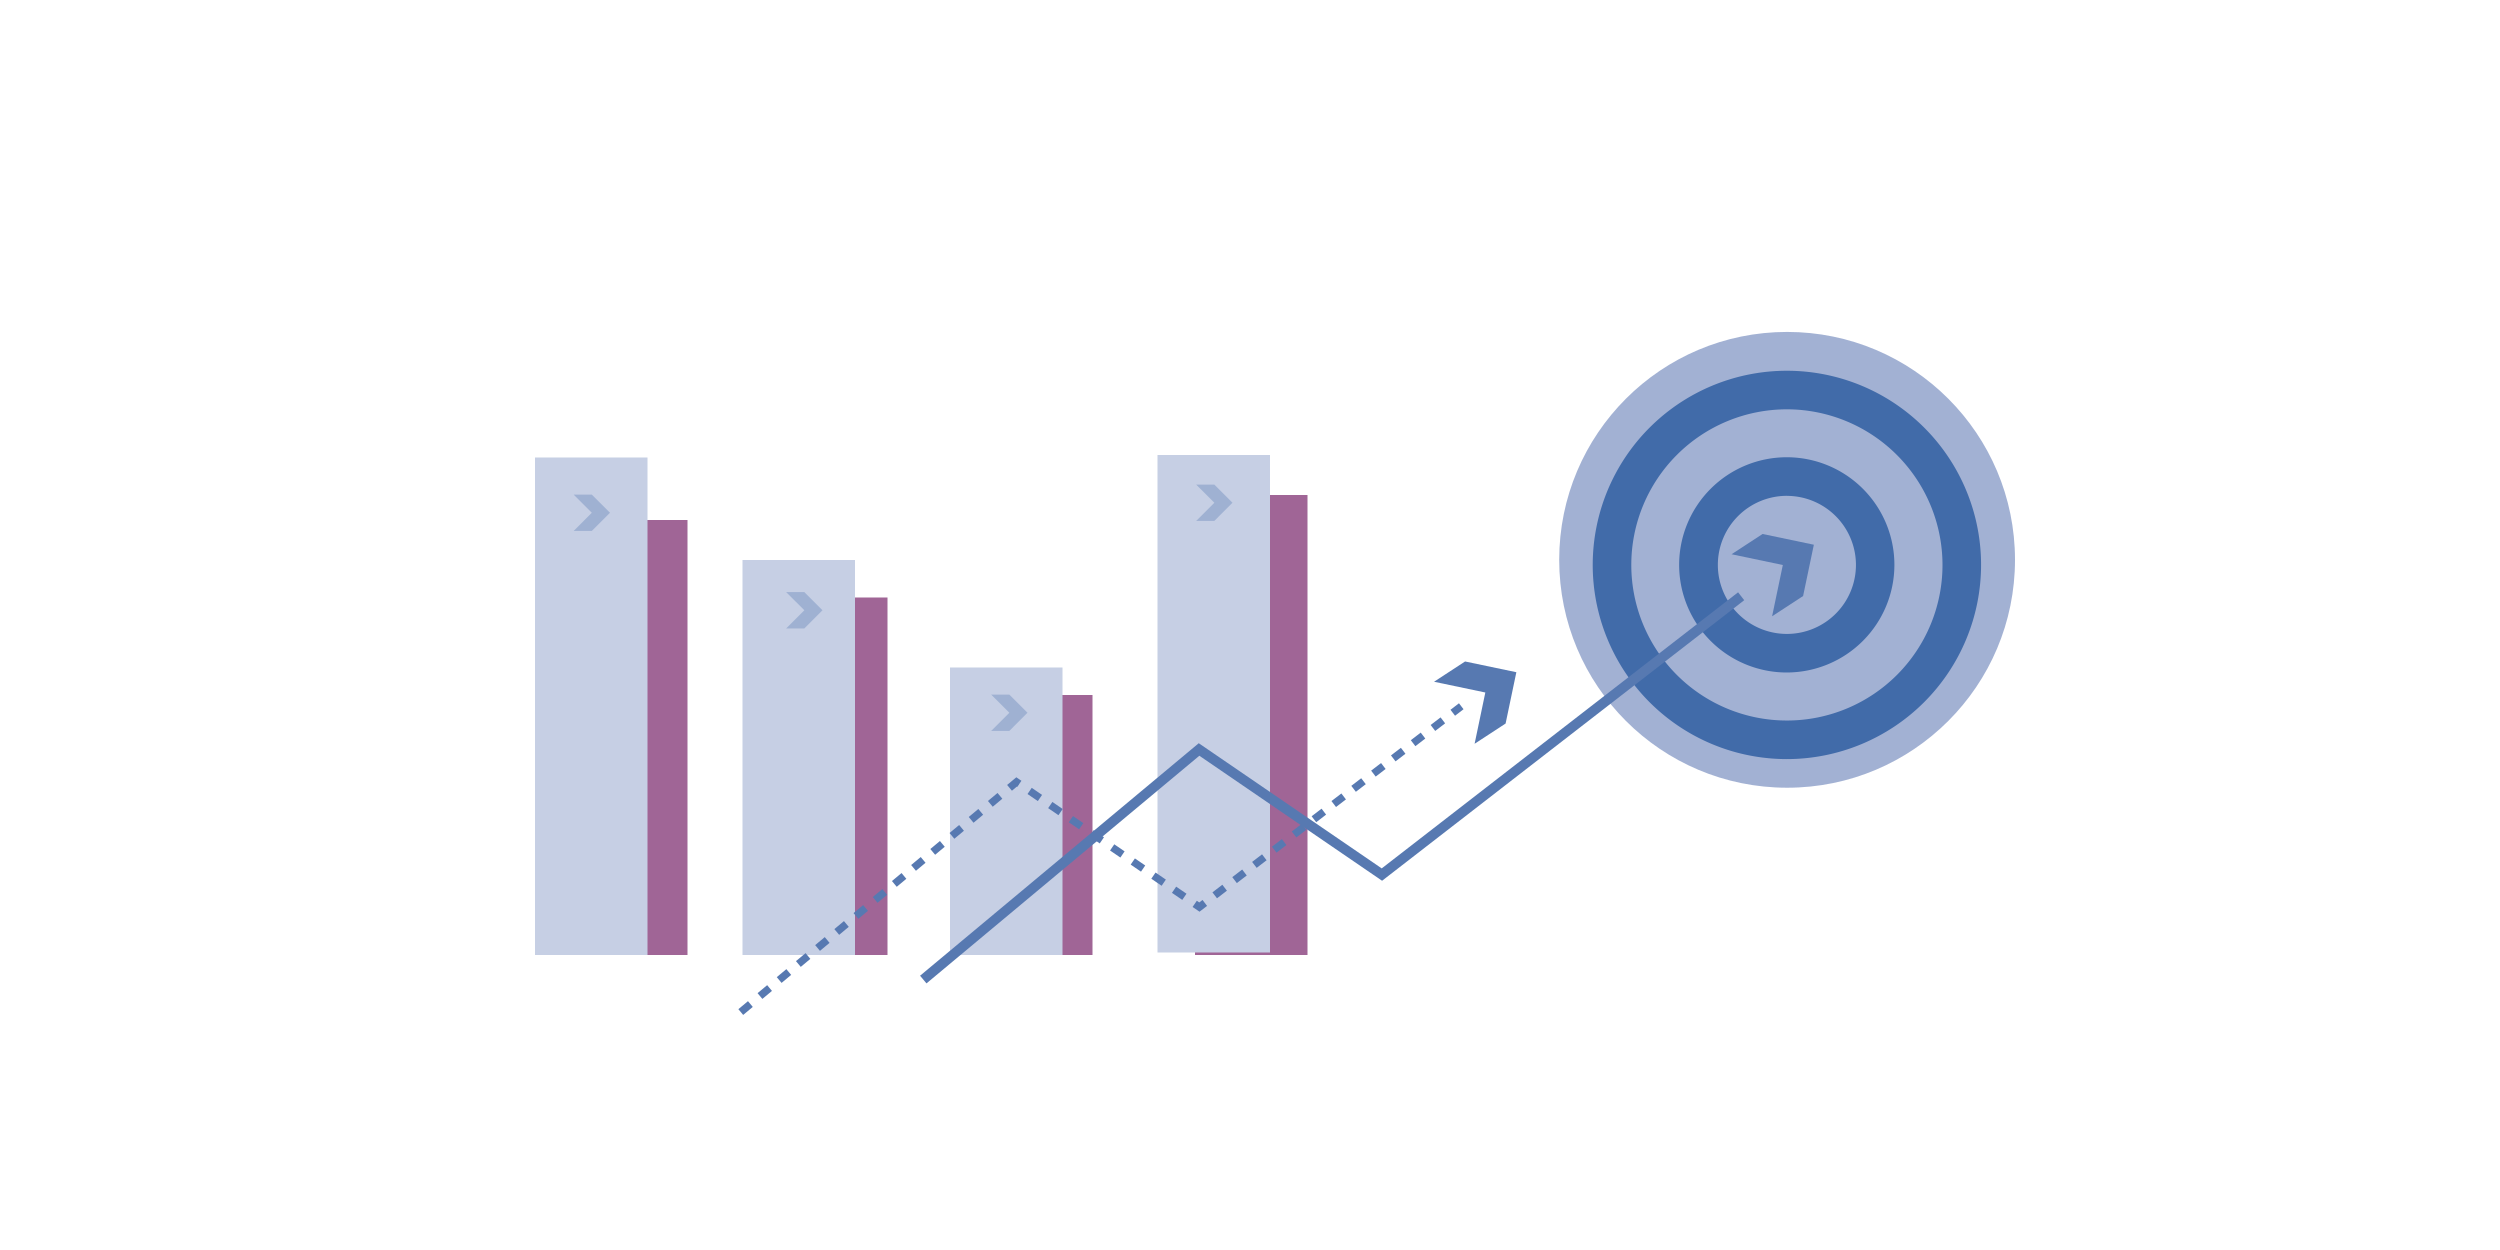 <svg id="Layer_1" data-name="Layer 1" xmlns="http://www.w3.org/2000/svg" viewBox="0 0 1000 500"><defs><style>.cls-1{fill:#a2b1d3;}.cls-2{fill:#416ba9;}.cls-3{fill:#a06596;}.cls-4{fill:#c6cfe4;}.cls-5,.cls-8{fill:#5779b1;}.cls-6,.cls-7{fill:none;stroke:#5779b1;stroke-miterlimit:10;}.cls-6{stroke-width:3px;stroke-dasharray:5;}.cls-7{stroke-width:4px;}.cls-8{opacity:0.34;}</style></defs><circle class="cls-1" cx="714.84" cy="223.93" r="91.16"/><path class="cls-2" d="M714.76,303.64A77.67,77.67,0,1,1,792.43,226,77.75,77.75,0,0,1,714.76,303.64Zm0-139.91A62.24,62.24,0,1,0,777,226,62.31,62.31,0,0,0,714.76,163.73Z"/><path class="cls-2" d="M714.76,269a43.05,43.05,0,1,1,43-43A43.1,43.1,0,0,1,714.76,269Zm0-70.67A27.62,27.62,0,1,0,742.38,226,27.65,27.65,0,0,0,714.76,198.35Z"/><rect class="cls-3" x="230" y="208" width="45" height="174"/><rect class="cls-3" x="310" y="239" width="45" height="143"/><rect class="cls-3" x="392" y="278" width="45" height="104"/><rect class="cls-3" x="478" y="198" width="45" height="184"/><rect class="cls-4" x="214" y="183" width="45" height="199"/><rect class="cls-4" x="297" y="224" width="45" height="158"/><rect class="cls-4" x="380" y="267" width="45" height="115"/><rect class="cls-4" x="463" y="182" width="45" height="199"/><polygon class="cls-5" points="573.62 272.7 594.13 277 589.84 297.51 602.24 289.41 606.54 268.89 586.03 264.59 573.62 272.7"/><polyline class="cls-6" points="296.31 404.82 406.62 312.79 479.76 362.83 584.5 282.5"/><polygon class="cls-5" points="692.62 221.7 713.13 226 708.84 246.51 721.24 238.41 725.54 217.89 705.03 213.59 692.62 221.7"/><polyline class="cls-7" points="369.31 391.82 479.62 299.79 552.76 349.83 696.46 238.5"/><polygon class="cls-8" points="229.45 197.83 236.72 205.1 229.45 212.38 236.72 212.38 244 205.1 236.72 197.83 229.45 197.83"/><polygon class="cls-8" points="314.45 236.83 321.73 244.1 314.45 251.38 321.73 251.38 329 244.1 321.73 236.83 314.45 236.83"/><polygon class="cls-8" points="396.45 277.83 403.73 285.1 396.45 292.38 403.73 292.38 411 285.1 403.73 277.83 396.45 277.83"/><polygon class="cls-8" points="478.45 193.83 485.73 201.1 478.45 208.38 485.73 208.38 493 201.1 485.73 193.83 478.45 193.83"/></svg>
